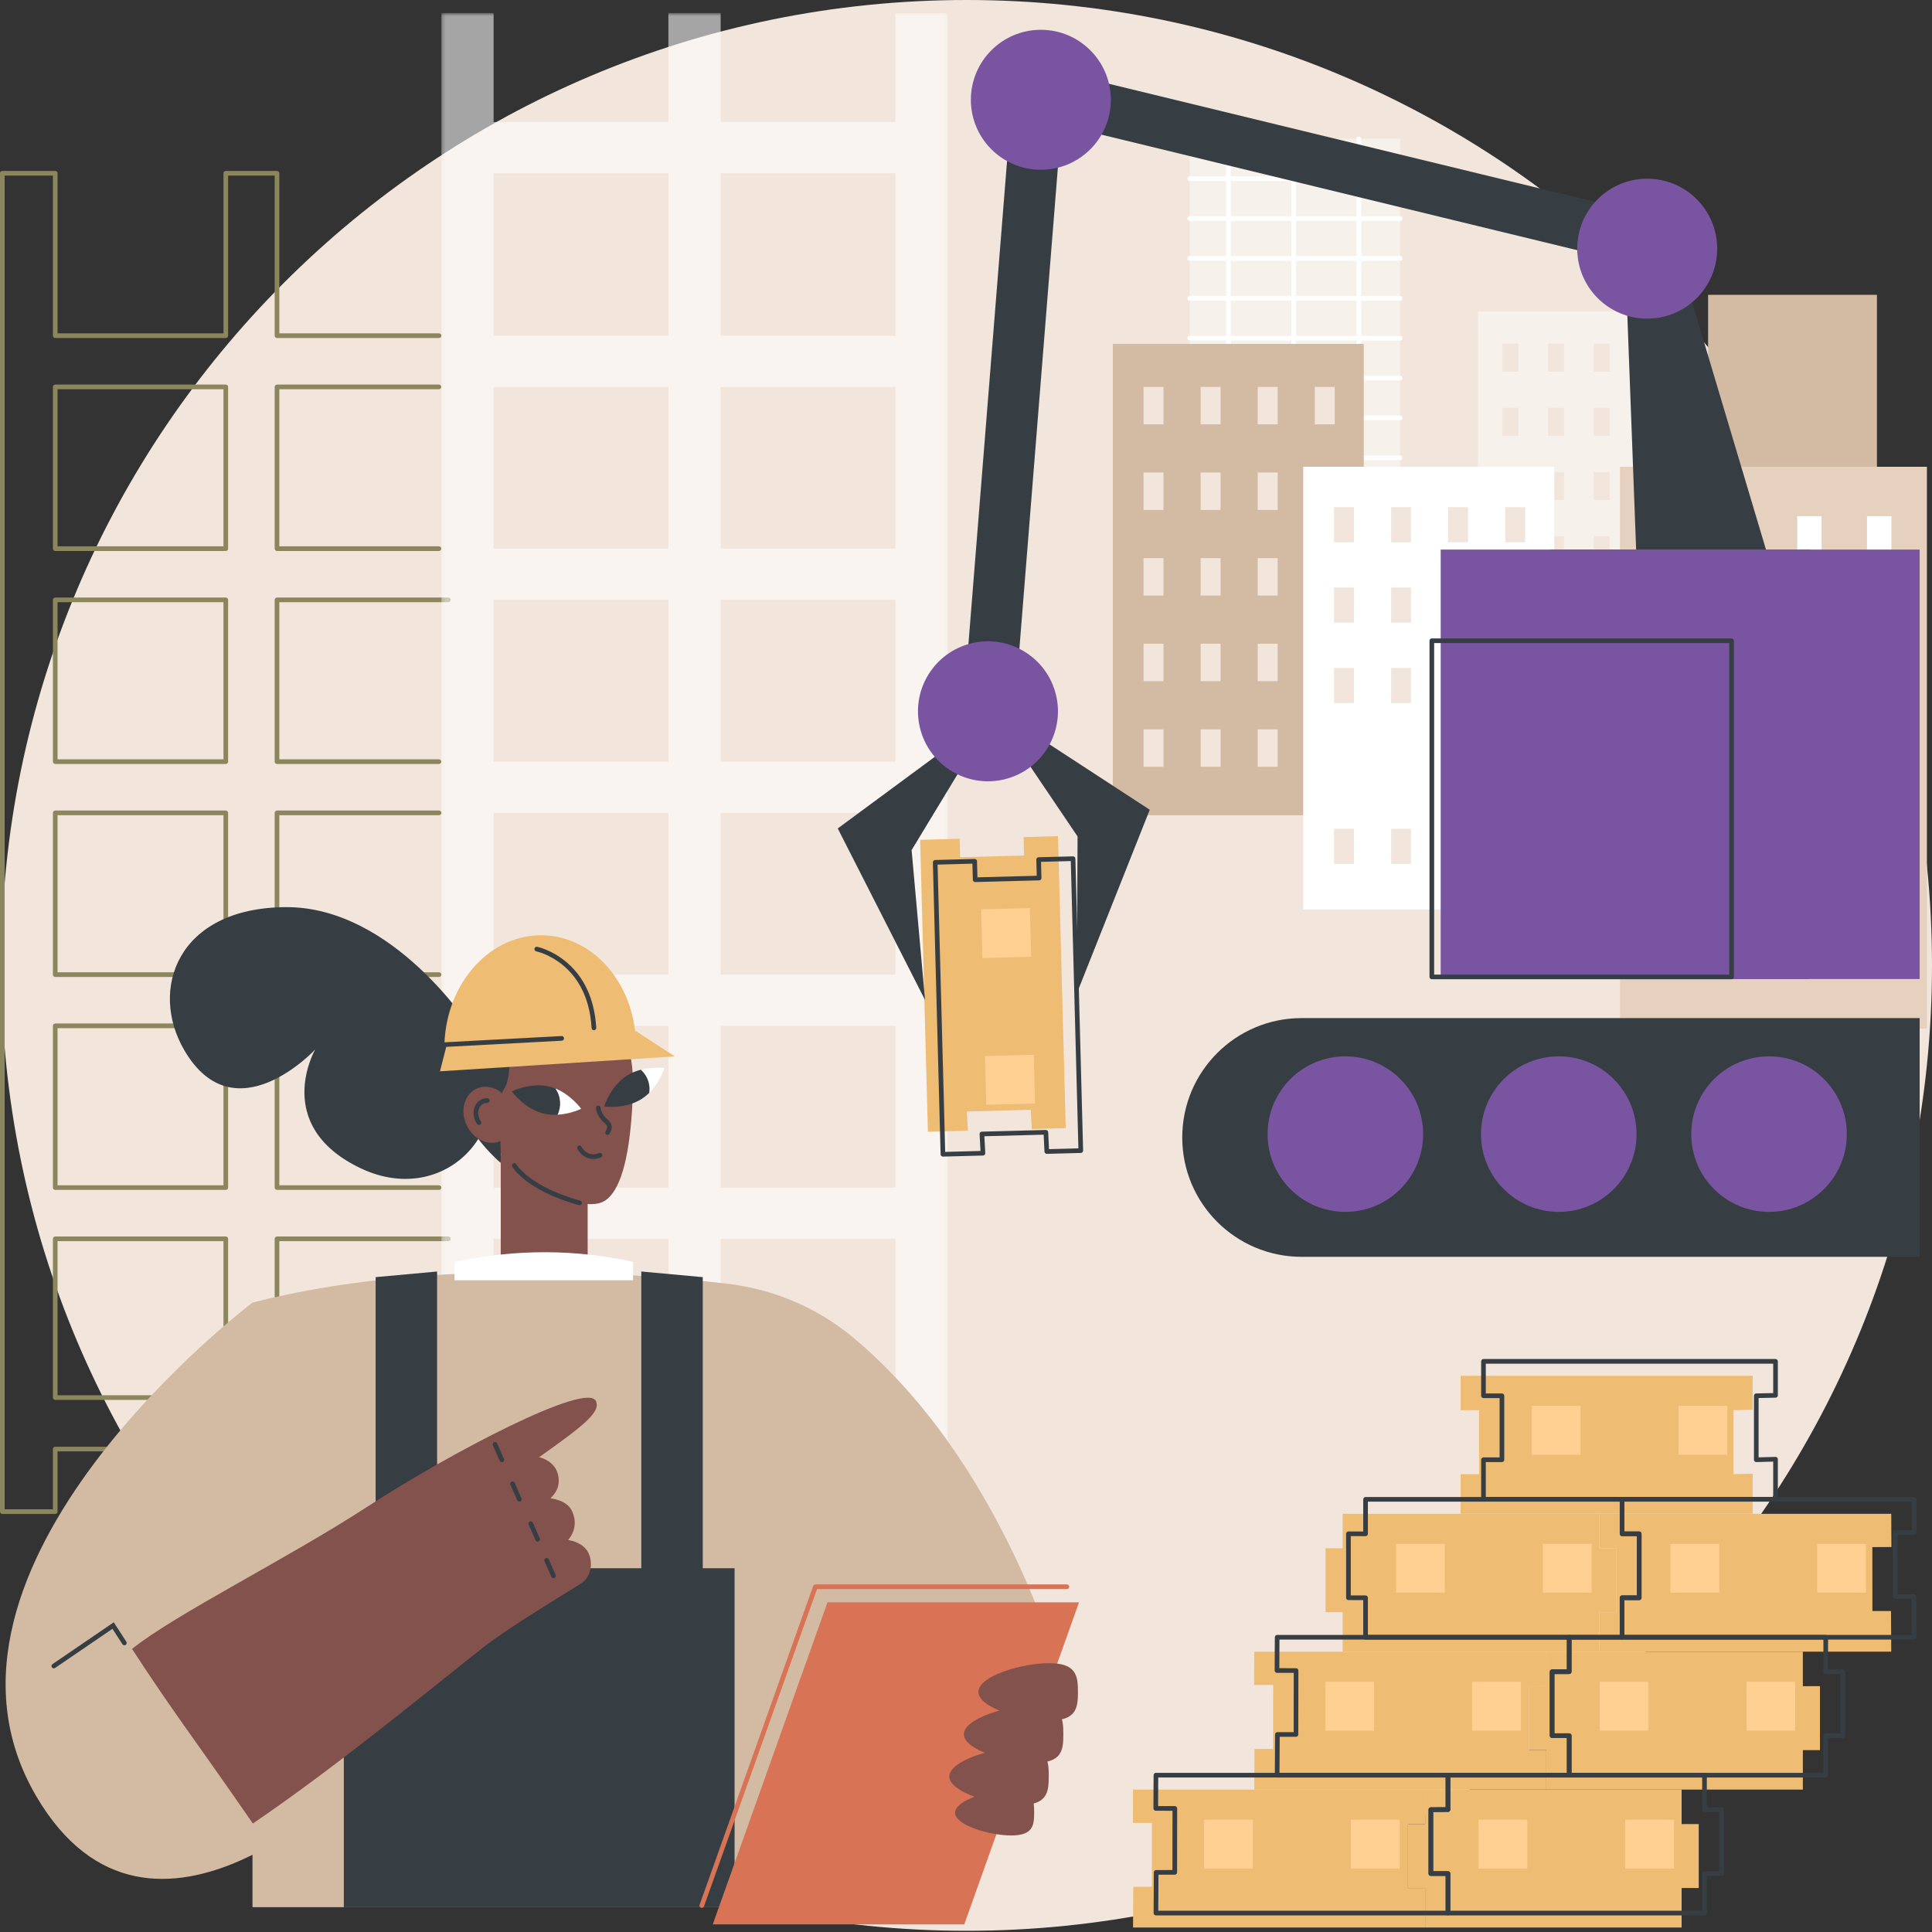<svg xmlns="http://www.w3.org/2000/svg" width="544" height="544" viewBox="0 0 544 544" fill="none"><rect x="0" y="0" width="544" height="544" fill="#333333" stroke="none"/><path d="M272.17 543.66C422.297 543.66 543.999 421.957 543.999 271.83C543.999 121.702 422.297 0 272.17 0C122.042 0 0.34 121.702 0.34 271.83C0.34 421.957 122.042 543.66 272.17 543.66Z" fill="#F2E6DC"></path><path d="M77.996 426.29H63.577C63.215 426.29 62.922 425.997 62.922 425.635V408.669H16.206V425.635C16.206 425.997 15.913 426.29 15.551 426.29H0.655C0.293 426.29 0 425.997 0 425.635V48.783C0 48.421 0.293 48.128 0.655 48.128H15.551C15.913 48.128 16.206 48.421 16.206 48.783V93.864H62.922V48.783C62.922 48.421 63.215 48.128 63.577 48.128H77.996C78.358 48.128 78.651 48.421 78.651 48.783V93.864H123.632C123.994 93.864 124.287 94.157 124.287 94.519C124.287 94.881 123.994 95.174 123.632 95.174H77.996C77.634 95.174 77.341 94.881 77.341 94.519V49.438H64.231V94.519C64.231 94.881 63.938 95.174 63.576 95.174H15.551C15.19 95.174 14.896 94.881 14.896 94.519V49.438H1.31V424.98H14.896V408.014C14.896 407.652 15.19 407.359 15.551 407.359H63.577C63.938 407.359 64.232 407.652 64.232 408.014V424.98H77.341V408.014C77.341 407.652 77.634 407.359 77.996 407.359C78.358 407.359 78.651 407.652 78.651 408.014V425.635C78.651 425.997 78.358 426.29 77.996 426.29ZM123.632 394.174H77.996C77.634 394.174 77.341 393.881 77.341 393.519V348.819C77.341 348.457 77.634 348.164 77.996 348.164H126.234C126.596 348.164 126.89 348.457 126.89 348.819C126.89 349.181 126.596 349.474 126.234 349.474H78.651V392.864H123.632C123.994 392.864 124.287 393.157 124.287 393.519C124.287 393.881 123.994 394.174 123.632 394.174ZM63.577 394.174H15.551C15.19 394.174 14.896 393.881 14.896 393.519V348.819C14.896 348.457 15.19 348.164 15.551 348.164H63.577C63.938 348.164 64.232 348.457 64.232 348.819V393.519C64.232 393.881 63.938 394.174 63.577 394.174ZM16.206 392.864H62.922V349.474H16.206V392.864ZM123.603 335.052H77.996C77.634 335.052 77.341 334.759 77.341 334.397V288.849C77.341 288.488 77.634 288.194 77.996 288.194H123.611C123.973 288.194 124.266 288.488 124.266 288.849C124.266 289.211 123.973 289.504 123.611 289.504H78.651V333.742H123.603C123.965 333.742 124.258 334.036 124.258 334.397C124.258 334.759 123.965 335.052 123.603 335.052ZM63.577 335.052H15.551C15.19 335.052 14.896 334.759 14.896 334.397V288.849C14.896 288.488 15.19 288.194 15.551 288.194H63.577C63.938 288.194 64.232 288.488 64.232 288.849V334.397C64.232 334.759 63.938 335.052 63.577 335.052ZM16.206 333.742H62.922V289.504H16.206V333.742ZM123.622 275.083H77.996C77.634 275.083 77.341 274.789 77.341 274.428V228.88C77.341 228.518 77.634 228.224 77.996 228.224H123.622C123.984 228.224 124.277 228.518 124.277 228.88C124.277 229.241 123.984 229.535 123.622 229.535H78.651V273.772H123.622C123.984 273.772 124.277 274.066 124.277 274.428C124.277 274.789 123.984 275.083 123.622 275.083ZM63.577 275.083H15.551C15.19 275.083 14.896 274.789 14.896 274.428V228.88C14.896 228.518 15.19 228.224 15.551 228.224H63.577C63.938 228.224 64.232 228.518 64.232 228.88V274.428C64.232 274.789 63.938 275.083 63.577 275.083ZM16.206 273.772H62.922V229.535H16.206V273.772ZM123.593 215.113H77.996C77.634 215.113 77.341 214.82 77.341 214.458V168.91C77.341 168.548 77.634 168.255 77.996 168.255H126.234C126.596 168.255 126.89 168.548 126.89 168.91C126.89 169.272 126.596 169.565 126.234 169.565H78.651V213.803H123.593C123.955 213.803 124.248 214.096 124.248 214.458C124.248 214.82 123.955 215.113 123.593 215.113ZM63.577 215.113H15.551C15.19 215.113 14.896 214.82 14.896 214.458V168.91C14.896 168.548 15.19 168.255 15.551 168.255H63.577C63.938 168.255 64.232 168.548 64.232 168.91V214.458C64.232 214.82 63.938 215.113 63.577 215.113ZM16.206 213.803H62.922V169.565H16.206V213.803ZM123.593 155.143H77.996C77.634 155.143 77.341 154.85 77.341 154.488V108.941C77.341 108.579 77.634 108.285 77.996 108.285H123.593C123.955 108.285 124.248 108.579 124.248 108.941C124.248 109.302 123.955 109.596 123.593 109.596H78.651V153.833H123.593C123.955 153.833 124.248 154.127 124.248 154.489C124.248 154.85 123.955 155.143 123.593 155.143ZM63.577 155.143H15.551C15.19 155.143 14.896 154.85 14.896 154.488V108.941C14.896 108.579 15.19 108.285 15.551 108.285H63.577C63.938 108.285 64.232 108.579 64.232 108.941V154.489C64.232 154.85 63.938 155.143 63.577 155.143ZM16.206 153.833H62.922V109.596H16.206V153.833Z" fill="#8B865C"></path><mask id="mask0_69_6437" style="mask-type:luminance" maskUnits="userSpaceOnUse" x="124" y="3" width="143" height="433"><path d="M266.851 3.661H124.268V435.275H266.851V3.661Z" fill="white"></path></mask><g mask="url(#mask0_69_6437)"><path opacity="0.56" d="M124.268 408.014V425.636H138.981V408.014H188.203V425.636H202.916V408.014H252.138V425.636H266.851V3.661H252.138V34.361H202.916V3.661H188.203V34.361H138.981V3.661H124.268V408.014ZM202.916 348.819H252.138V393.519H202.916V348.819ZM202.916 288.85H252.138V334.398H202.916V288.85ZM202.916 228.88H252.138V274.428H202.916V228.88ZM202.916 168.911H252.138V214.458H202.916V168.911ZM202.916 108.941H252.138V154.488H202.916V108.941ZM202.916 48.783H252.138V94.519H202.916V48.783ZM138.981 348.819H188.203V393.519H138.981V348.819ZM138.981 288.85H188.203V334.398H138.981V288.85ZM138.981 228.88H188.203V274.428H138.981V228.88ZM138.981 168.911H188.203V214.458H138.981V168.911ZM138.981 108.941H188.203V154.488H138.981V108.941ZM138.981 48.783H188.203V94.519H138.981V48.783Z" fill="white"></path></g><path d="M480.952 162.433H528.496V83.017H480.952V162.433Z" fill="#D3BBA3"></path><path d="M335.009 187.381H394.246V39.083H335.009V187.381Z" fill="#F7F1EB"></path><path d="M394.246 50.966H335.009C334.647 50.966 334.354 50.673 334.354 50.311C334.354 49.949 334.647 49.656 335.009 49.656H394.246C394.608 49.656 394.901 49.949 394.901 50.311C394.901 50.673 394.608 50.966 394.246 50.966Z" fill="white"></path><path d="M394.246 62.194H335.009C334.647 62.194 334.354 61.901 334.354 61.539C334.354 61.177 334.647 60.884 335.009 60.884H394.246C394.608 60.884 394.901 61.177 394.901 61.539C394.901 61.901 394.608 62.194 394.246 62.194Z" fill="white"></path><path d="M394.246 73.422H335.009C334.647 73.422 334.354 73.129 334.354 72.767C334.354 72.405 334.647 72.112 335.009 72.112H394.246C394.608 72.112 394.901 72.405 394.901 72.767C394.901 73.129 394.608 73.422 394.246 73.422Z" fill="white"></path><path d="M394.246 84.65H335.009C334.647 84.65 334.354 84.357 334.354 83.995C334.354 83.633 334.647 83.34 335.009 83.34H394.246C394.608 83.34 394.901 83.633 394.901 83.995C394.901 84.357 394.608 84.65 394.246 84.65Z" fill="white"></path><path d="M394.246 95.878H335.009C334.647 95.878 334.354 95.585 334.354 95.223C334.354 94.861 334.647 94.568 335.009 94.568H394.246C394.608 94.568 394.901 94.861 394.901 95.223C394.901 95.585 394.608 95.878 394.246 95.878Z" fill="white"></path><path d="M394.246 107.106H335.009C334.647 107.106 334.354 106.813 334.354 106.451C334.354 106.089 334.647 105.796 335.009 105.796H394.246C394.608 105.796 394.901 106.089 394.901 106.451C394.901 106.813 394.608 107.106 394.246 107.106Z" fill="white"></path><path d="M394.246 118.334H335.009C334.647 118.334 334.354 118.041 334.354 117.679C334.354 117.317 334.647 117.024 335.009 117.024H394.246C394.608 117.024 394.901 117.317 394.901 117.679C394.901 118.041 394.608 118.334 394.246 118.334Z" fill="white"></path><path d="M394.246 129.562H335.009C334.647 129.562 334.354 129.269 334.354 128.907C334.354 128.545 334.647 128.252 335.009 128.252H394.246C394.608 128.252 394.901 128.545 394.901 128.907C394.901 129.269 394.608 129.562 394.246 129.562Z" fill="white"></path><path d="M394.246 140.79H335.009C334.647 140.79 334.354 140.497 334.354 140.135C334.354 139.773 334.647 139.48 335.009 139.48H394.246C394.608 139.48 394.901 139.773 394.901 140.135C394.901 140.497 394.608 140.79 394.246 140.79Z" fill="#D3BBA3"></path><path d="M382.616 188.036C382.254 188.036 381.961 187.742 381.961 187.381V39.083C381.961 38.721 382.254 38.428 382.616 38.428C382.978 38.428 383.271 38.721 383.271 39.083V187.381C383.271 187.742 382.978 188.036 382.616 188.036Z" fill="white"></path><path d="M364.257 188.036C363.895 188.036 363.602 187.742 363.602 187.381V39.083C363.602 38.721 363.895 38.428 364.257 38.428C364.618 38.428 364.912 38.721 364.912 39.083V187.381C364.912 187.742 364.618 188.036 364.257 188.036Z" fill="white"></path><path d="M345.893 188.036C345.532 188.036 345.238 187.742 345.238 187.381V39.083C345.238 38.721 345.532 38.428 345.893 38.428C346.255 38.428 346.548 38.721 346.548 39.083V187.381C346.548 187.742 346.255 188.036 345.893 188.036Z" fill="white"></path><path d="M416.138 187.21H472.58V87.658H416.138V187.21Z" fill="#F7F1EB"></path><path d="M461.571 104.644H466.052V96.739H461.571V104.644Z" fill="#F2E6DC"></path><path d="M448.735 104.644H453.216V96.739H448.735V104.644Z" fill="#F2E6DC"></path><path d="M435.897 104.644H440.378V96.739H435.897V104.644Z" fill="#F2E6DC"></path><path d="M423.061 104.644H427.542V96.739H423.061V104.644Z" fill="#F2E6DC"></path><path d="M461.571 122.725H466.052V114.82H461.571V122.725Z" fill="#F2E6DC"></path><path d="M448.735 122.725H453.216V114.82H448.735V122.725Z" fill="#F2E6DC"></path><path d="M435.897 122.725H440.378V114.82H435.897V122.725Z" fill="#F2E6DC"></path><path d="M423.061 122.725H427.542V114.82H423.061V122.725Z" fill="#F2E6DC"></path><path d="M461.571 140.806H466.052V132.901H461.571V140.806Z" fill="#F2E6DC"></path><path d="M448.735 140.806H453.216V132.901H448.735V140.806Z" fill="#F2E6DC"></path><path d="M435.897 140.806H440.378V132.901H435.897V140.806Z" fill="#F2E6DC"></path><path d="M423.061 140.806H427.542V132.901H423.061V140.806Z" fill="#F2E6DC"></path><path d="M461.571 158.887H466.052V150.982H461.571V158.887Z" fill="#F2E6DC"></path><path d="M448.735 158.887H453.216V150.982H448.735V158.887Z" fill="#F2E6DC"></path><path d="M435.897 158.887H440.378V150.982H435.897V158.887Z" fill="#F2E6DC"></path><path d="M423.061 158.887H427.542V150.982H423.061V158.887Z" fill="#F2E6DC"></path><path d="M461.571 176.968H466.052V169.063H461.571V176.968Z" fill="#F2E6DC"></path><path d="M448.735 176.968H453.216V169.063H448.735V176.968Z" fill="#F2E6DC"></path><path d="M435.897 176.968H440.378V169.063H435.897V176.968Z" fill="#F2E6DC"></path><path d="M423.061 176.968H427.542V169.063H423.061V176.968Z" fill="#F2E6DC"></path><path d="M313.333 229.559H384.002V96.833H313.333V229.559Z" fill="#D3BBA3"></path><path d="M370.215 119.479H375.826V108.94H370.215V119.479Z" fill="#F2E6DC"></path><path d="M354.141 119.479H359.752V108.94H354.141V119.479Z" fill="#F2E6DC"></path><path d="M338.068 119.479H343.68V108.94H338.068V119.479Z" fill="#F2E6DC"></path><path d="M321.996 119.479H327.607V108.94H321.996V119.479Z" fill="#F2E6DC"></path><path d="M370.215 143.585H375.826V133.046H370.215V143.585Z" fill="#F2E6DC"></path><path d="M354.141 143.585H359.752V133.046H354.141V143.585Z" fill="#F2E6DC"></path><path d="M338.068 143.585H343.68V133.046H338.068V143.585Z" fill="#F2E6DC"></path><path d="M321.996 143.585H327.607V133.046H321.996V143.585Z" fill="#F2E6DC"></path><path d="M370.215 167.691H375.826V157.152H370.215V167.691Z" fill="#F2E6DC"></path><path d="M354.141 167.691H359.752V157.152H354.141V167.691Z" fill="#F2E6DC"></path><path d="M338.068 167.691H343.68V157.152H338.068V167.691Z" fill="#F2E6DC"></path><path d="M321.996 167.691H327.607V157.152H321.996V167.691Z" fill="#F2E6DC"></path><path d="M370.215 191.798H375.826V181.259H370.215V191.798Z" fill="#F2E6DC"></path><path d="M354.141 191.798H359.752V181.259H354.141V191.798Z" fill="#F2E6DC"></path><path d="M338.068 191.798H343.68V181.259H338.068V191.798Z" fill="#F2E6DC"></path><path d="M321.996 191.798H327.607V181.259H321.996V191.798Z" fill="#F2E6DC"></path><path d="M370.215 215.904H375.826V205.365H370.215V215.904Z" fill="#F2E6DC"></path><path d="M354.141 215.904H359.752V205.365H354.141V215.904Z" fill="#F2E6DC"></path><path d="M338.068 215.904H343.68V205.365H338.068V215.904Z" fill="#F2E6DC"></path><path d="M321.996 215.904H327.607V205.365H321.996V215.904Z" fill="#F2E6DC"></path><path d="M366.96 256.076H437.629V131.43H366.96V256.076Z" fill="white"></path><path d="M423.844 152.697H429.455V142.799H423.844V152.697Z" fill="#F2E6DC"></path><path d="M407.77 152.697H413.381V142.799H407.77V152.697Z" fill="#F2E6DC"></path><path d="M391.697 152.697H397.309V142.799H391.697V152.697Z" fill="#F2E6DC"></path><path d="M375.625 152.697H381.236V142.799H375.625V152.697Z" fill="#F2E6DC"></path><path d="M423.844 175.336H429.455V165.438H423.844V175.336Z" fill="#F2E6DC"></path><path d="M407.77 175.336H413.381V165.438H407.77V175.336Z" fill="#F2E6DC"></path><path d="M391.697 175.336H397.309V165.438H391.697V175.336Z" fill="#F2E6DC"></path><path d="M375.625 175.336H381.236V165.438H375.625V175.336Z" fill="#F2E6DC"></path><path d="M423.844 197.975H429.455V188.077H423.844V197.975Z" fill="#F2E6DC"></path><path d="M407.77 197.975H413.381V188.077H407.77V197.975Z" fill="#F2E6DC"></path><path d="M391.697 197.975H397.309V188.077H391.697V197.975Z" fill="#F2E6DC"></path><path d="M375.625 197.975H381.236V188.077H375.625V197.975Z" fill="#F2E6DC"></path><path d="M423.844 243.252H429.455V233.355H423.844V243.252Z" fill="#F2E6DC"></path><path d="M407.77 243.252H413.381V233.355H407.77V243.252Z" fill="#F2E6DC"></path><path d="M391.697 243.252H397.309V233.355H391.697V243.252Z" fill="#F2E6DC"></path><path d="M375.625 243.252H381.236V233.355H375.625V243.252Z" fill="#F2E6DC"></path><path d="M456.139 289.632H542.566V131.43H456.139V289.632Z" fill="#E6D0BE"></path><path d="M525.704 157.439H532.566V145.335H525.704V157.439Z" fill="white"></path><path d="M506.048 157.439H512.91V145.335H506.048V157.439Z" fill="white"></path><path d="M486.391 157.439H493.254V145.335H486.391V157.439Z" fill="white"></path><path d="M466.735 157.439H473.598V145.335H466.735V157.439Z" fill="white"></path><path d="M525.704 185.126H532.566V173.022H525.704V185.126Z" fill="white"></path><path d="M506.048 185.126H512.91V173.022H506.048V185.126Z" fill="white"></path><path d="M486.391 185.126H493.254V173.022H486.391V185.126Z" fill="white"></path><path d="M466.735 185.126H473.598V173.022H466.735V185.126Z" fill="white"></path><path d="M525.704 212.813H532.566V200.709H525.704V212.813Z" fill="white"></path><path d="M506.048 212.813H512.91V200.709H506.048V212.813Z" fill="white"></path><path d="M486.391 212.813H493.254V200.709H486.391V212.813Z" fill="white"></path><path d="M466.735 212.813H473.598V200.709H466.735V212.813Z" fill="white"></path><path d="M525.704 240.5H532.566V228.397H525.704V240.5Z" fill="white"></path><path d="M506.048 240.5H512.91V228.397H506.048V240.5Z" fill="white"></path><path d="M486.391 240.5H493.254V228.397H486.391V240.5Z" fill="white"></path><path d="M466.735 240.5H473.598V228.397H466.735V240.5Z" fill="white"></path><path d="M525.704 268.188H532.566V256.083H525.704V268.188Z" fill="white"></path><path d="M506.048 268.188H512.91V256.083H506.048V268.188Z" fill="white"></path><path d="M486.391 268.188H493.254V256.083H486.391V268.188Z" fill="white"></path><path d="M466.735 268.188H473.598V256.083H466.735V268.188Z" fill="white"></path><path d="M493.498 426.218H411.266V415.096H416.461V397.082H411.266V387.387H493.498V396.962L488.078 397.082V415.096L493.498 414.946V426.218Z" fill="#EFBC73"></path><path d="M532.526 465.076H450.293V453.955L455.111 453.958V435.956L450.293 435.941V426.246H532.526L532.574 435.609L527.204 435.616L527.223 453.618L532.458 453.622L532.526 465.076Z" fill="#EFBC73"></path><path d="M450.293 465.076H378.063V453.958L373.244 453.955V435.941L378.063 435.956V426.246H450.293V435.941L455.112 435.956V453.958L450.293 453.955V465.076Z" fill="#EFBC73"></path><path d="M353.171 503.907H435.404V492.785L430.585 492.789V474.787L435.404 474.771V465.076H353.171L353.123 474.44L358.493 474.447L358.474 492.448L353.239 492.453L353.171 503.907Z" fill="#EFBC73"></path><path d="M435.404 503.907H507.635V492.789L512.454 492.785V474.771L507.635 474.787V465.076H435.404V474.771L430.586 474.787V492.789L435.404 492.785V503.907Z" fill="#EFBC73"></path><path d="M319.034 542.737H401.267V531.615L396.449 531.619V513.617L401.267 513.602V503.907H319.034L318.986 513.27L324.356 513.277L324.337 531.278L319.102 531.283L319.034 542.737Z" fill="#EFBC73"></path><path d="M401.268 542.737H473.499V531.619L478.317 531.615V513.602L473.499 513.617V503.907H401.268V513.602L396.449 513.617V531.619L401.268 531.615V542.737Z" fill="#EFBC73"></path><path d="M499.941 422.803H417.708C417.346 422.803 417.053 422.51 417.053 422.148V411.026C417.053 410.664 417.346 410.371 417.708 410.371H422.248V393.668H417.708C417.346 393.668 417.053 393.375 417.053 393.013V383.318C417.053 382.956 417.346 382.663 417.708 382.663H499.941C500.302 382.663 500.596 382.956 500.596 383.318V392.893C500.596 393.249 500.311 393.54 499.955 393.548L495.176 393.653V410.353L499.923 410.221C500.101 410.22 500.271 410.283 500.398 410.406C500.524 410.53 500.596 410.699 500.596 410.876V422.148C500.596 422.51 500.302 422.803 499.941 422.803ZM418.363 421.493H499.286V411.549L494.539 411.681C494.368 411.688 494.191 411.619 494.064 411.496C493.937 411.372 493.866 411.203 493.866 411.026V393.013C493.866 392.657 494.15 392.366 494.506 392.358L499.286 392.252V383.973H418.363V392.358H422.903C423.265 392.358 423.558 392.651 423.558 393.013V411.026C423.558 411.388 423.265 411.681 422.903 411.681H418.363V421.493Z" fill="#363E44"></path><path d="M538.97 461.662H456.737C456.375 461.662 456.082 461.369 456.082 461.007V449.885C456.082 449.711 456.151 449.545 456.274 449.422C456.397 449.299 456.563 449.23 456.737 449.23H456.738L460.9 449.234V432.54L456.735 432.527C456.374 432.525 456.082 432.232 456.082 431.872V422.177C456.082 421.815 456.376 421.521 456.737 421.521H538.97C539.331 421.521 539.623 421.813 539.625 422.173L539.673 431.536C539.674 431.71 539.605 431.877 539.483 432.001C539.36 432.125 539.193 432.194 539.019 432.194L534.304 432.201L534.321 448.894L538.903 448.898C539.263 448.898 539.555 449.189 539.557 449.549L539.625 461.003C539.626 461.177 539.558 461.345 539.435 461.469C539.312 461.592 539.144 461.662 538.97 461.662ZM457.392 460.352H538.311L538.251 450.207L533.666 450.203C533.305 450.203 533.012 449.91 533.012 449.548L532.993 431.547C532.993 431.186 533.285 430.892 533.647 430.891L538.359 430.885L538.318 422.831H457.392V431.218L461.557 431.231C461.918 431.232 462.21 431.525 462.21 431.886V449.888C462.21 450.062 462.141 450.229 462.018 450.352C461.896 450.474 461.729 450.543 461.555 450.543H461.555L457.392 450.54V460.352H457.392Z" fill="#363E44"></path><path d="M456.736 461.662H384.505C384.143 461.662 383.85 461.369 383.85 461.007V450.543L379.686 450.54C379.324 450.54 379.031 450.246 379.031 449.885V431.872C379.031 431.697 379.101 431.53 379.224 431.407C379.347 431.285 379.542 431.209 379.688 431.216L383.85 431.23V422.177C383.85 421.815 384.143 421.521 384.505 421.521H456.736C457.097 421.521 457.391 421.815 457.391 422.177V431.219L461.556 431.232C461.917 431.233 462.209 431.526 462.209 431.887V449.889C462.209 450.063 462.14 450.229 462.017 450.352C461.894 450.475 461.728 450.544 461.554 450.544H461.553L457.39 450.54V461.007C457.391 461.369 457.098 461.662 456.736 461.662ZM385.16 460.352H456.081V449.885C456.081 449.711 456.15 449.545 456.273 449.422C456.395 449.299 456.562 449.23 456.736 449.23H456.737L460.899 449.234V432.54L456.734 432.527C456.373 432.525 456.081 432.232 456.081 431.872V422.832H385.16V431.887C385.16 432.061 385.091 432.228 384.968 432.351C384.845 432.473 384.675 432.558 384.503 432.542L380.342 432.529V449.23L384.506 449.234C384.867 449.234 385.16 449.527 385.16 449.889V460.352H385.16Z" fill="#363E44"></path><path d="M441.846 500.492H359.613C359.439 500.492 359.271 500.422 359.149 500.299C359.026 500.175 358.957 500.007 358.958 499.833L359.026 488.379C359.028 488.019 359.32 487.728 359.681 487.728L364.262 487.724L364.279 471.031L359.564 471.024C359.39 471.024 359.223 470.955 359.101 470.831C358.978 470.707 358.909 470.54 358.91 470.366L358.958 461.003C358.96 460.643 359.252 460.352 359.613 460.352H441.846C442.208 460.352 442.501 460.645 442.501 461.007V470.702C442.501 471.063 442.209 471.356 441.848 471.357L437.683 471.37V488.064L441.846 488.06H441.846C442.02 488.06 442.186 488.129 442.31 488.252C442.432 488.375 442.502 488.542 442.502 488.715V499.837C442.501 500.199 442.208 500.492 441.846 500.492ZM360.272 499.182H441.191V489.371L437.028 489.374H437.028C436.854 489.374 436.688 489.305 436.564 489.183C436.442 489.06 436.372 488.893 436.372 488.719V470.717C436.372 470.356 436.664 470.063 437.025 470.062L441.191 470.049V461.662H360.265L360.223 469.716L364.936 469.722C365.297 469.723 365.59 470.016 365.59 470.378L365.571 488.379C365.571 488.74 365.278 489.033 364.917 489.034L360.332 489.037L360.272 499.182Z" fill="#363E44"></path><path d="M514.078 500.492H441.847C441.485 500.492 441.192 500.199 441.192 499.837V489.371L437.029 489.374H437.028C436.854 489.374 436.688 489.305 436.565 489.182C436.442 489.059 436.373 488.893 436.373 488.719V470.717C436.373 470.356 436.665 470.063 437.026 470.062L441.191 470.049V461.007C441.191 460.645 441.485 460.352 441.847 460.352H514.077C514.439 460.352 514.733 460.645 514.733 461.007V470.06L518.894 470.047C519.077 470.05 519.235 470.115 519.358 470.238C519.481 470.361 519.551 470.527 519.551 470.702V488.715C519.551 489.076 519.258 489.37 518.896 489.37L514.732 489.373V499.837C514.733 500.199 514.439 500.492 514.078 500.492ZM442.502 499.182H513.423V488.719C513.423 488.358 513.716 488.065 514.077 488.064L518.241 488.061V471.359L514.08 471.372C514.079 471.372 514.079 471.372 514.078 471.372C513.905 471.372 513.738 471.303 513.615 471.181C513.492 471.058 513.423 470.891 513.423 470.717V461.662H442.502V470.702C442.502 471.063 442.21 471.356 441.849 471.357L437.683 471.37V488.064L441.847 488.06H441.847C442.021 488.06 442.187 488.129 442.31 488.252C442.433 488.375 442.502 488.542 442.502 488.715V499.182H442.502Z" fill="#363E44"></path><path d="M407.711 539.322H325.478C325.304 539.322 325.137 539.253 325.014 539.129C324.891 539.005 324.822 538.838 324.823 538.664L324.891 527.21C324.894 526.85 325.186 526.559 325.546 526.558L330.127 526.555L330.145 509.862L325.43 509.855C325.255 509.855 325.089 509.786 324.966 509.662C324.843 509.538 324.775 509.371 324.775 509.197L324.823 499.834C324.825 499.474 325.117 499.182 325.478 499.182H407.711C408.073 499.182 408.366 499.476 408.366 499.837V509.532C408.366 509.893 408.074 510.186 407.713 510.187L403.548 510.2V526.894L407.71 526.891H407.711C407.885 526.891 408.051 526.96 408.174 527.082C408.297 527.205 408.366 527.372 408.366 527.546V538.668C408.366 539.029 408.073 539.322 407.711 539.322ZM326.137 538.012H407.056V528.201L402.893 528.204H402.893C402.719 528.204 402.553 528.135 402.43 528.013C402.307 527.89 402.238 527.723 402.238 527.549V509.547C402.238 509.186 402.53 508.893 402.891 508.892L407.056 508.879V500.492H326.13L326.088 508.546L330.801 508.552C331.163 508.553 331.455 508.846 331.455 509.208L331.436 527.209C331.436 527.57 331.143 527.863 330.782 527.864L326.197 527.867L326.137 538.012Z" fill="#363E44"></path><path d="M479.943 539.322H407.712C407.35 539.322 407.057 539.029 407.057 538.667V528.201L402.894 528.204C402.894 528.204 402.894 528.204 402.893 528.204C402.72 528.204 402.553 528.135 402.43 528.013C402.308 527.89 402.238 527.723 402.238 527.549V509.547C402.238 509.186 402.53 508.893 402.891 508.892L407.056 508.879V499.837C407.056 499.475 407.35 499.182 407.711 499.182H479.942C480.304 499.182 480.597 499.475 480.597 499.837V508.89L484.759 508.877C484.76 508.877 484.76 508.877 484.761 508.877C484.934 508.877 485.1 508.946 485.223 509.068C485.347 509.191 485.416 509.358 485.416 509.532V527.545C485.416 527.907 485.123 528.2 484.761 528.2L480.597 528.204V538.667C480.597 539.029 480.304 539.322 479.943 539.322ZM408.366 538.012H479.287V527.549C479.287 527.188 479.58 526.895 479.942 526.894L484.106 526.891V510.189L479.944 510.202C479.756 510.198 479.603 510.134 479.48 510.011C479.357 509.888 479.288 509.721 479.288 509.547V500.492H408.367V509.532C408.367 509.893 408.075 510.186 407.714 510.187L403.549 510.2V526.894L407.711 526.89C407.711 526.89 407.711 526.89 407.712 526.89C407.885 526.89 408.052 526.959 408.175 527.082C408.298 527.205 408.367 527.371 408.367 527.545L408.366 538.012Z" fill="#363E44"></path><path d="M394.098 512.383H380.375V526.121H394.098V512.383Z" fill="#FFD092"></path><path d="M352.774 512.383H339.051V526.121H352.774V512.383Z" fill="#FFD092"></path><path d="M471.354 512.383H457.631V526.121H471.354V512.383Z" fill="#FFD092"></path><path d="M430.029 512.383H416.307V526.121H430.029V512.383Z" fill="#FFD092"></path><path d="M428.233 473.553H414.51V487.29H428.233V473.553Z" fill="#FFD092"></path><path d="M386.908 473.553H373.186V487.29H386.908V473.553Z" fill="#FFD092"></path><path d="M505.488 473.553H491.766V487.29H505.488V473.553Z" fill="#FFD092"></path><path d="M464.164 473.553H450.441V487.29H464.164V473.553Z" fill="#FFD092"></path><path d="M448.147 434.723H434.424V448.46H448.147V434.723Z" fill="#FFD092"></path><path d="M406.822 434.723H393.1V448.46H406.822V434.723Z" fill="#FFD092"></path><path d="M525.402 434.723H511.68V448.46H525.402V434.723Z" fill="#FFD092"></path><path d="M484.078 434.723H470.355V448.46H484.078V434.723Z" fill="#FFD092"></path><path d="M486.35 395.864H472.627V409.601H486.35V395.864Z" fill="#FFD092"></path><path d="M445.026 395.864H431.303V409.601H445.026V395.864Z" fill="#FFD092"></path><path d="M132.824 289.833C132.824 289.833 110.954 255.239 80.433 255.423C49.912 255.607 41.931 278.626 51.882 295.695C66.03 319.965 88.737 295.53 88.737 295.53C88.737 295.53 76.43 316.92 101.479 328.92C126.527 340.919 149.4 315.03 132.824 289.833Z" fill="#363E44"></path><path d="M153.234 369.011H153.228C146.471 369.011 140.994 363.534 140.994 356.777V325.965C140.994 319.209 146.471 313.731 153.228 313.731H153.234C159.99 313.731 165.467 319.209 165.467 325.965V356.777C165.467 363.534 159.99 369.011 153.234 369.011Z" fill="#84524D"></path><path d="M155.178 282.605C156.291 282.497 166.958 281.624 173.383 288.916C178.164 294.342 178.738 301.307 177.934 313.134C176.988 327.062 174.475 335.255 170.465 338.004C164.129 342.348 145.141 332.633 138.001 320.472C132.847 311.694 133.435 300.388 138.882 291.705C144.314 283.045 154.468 282.674 155.178 282.605Z" fill="#84524D"></path><path d="M180.439 301.205C180.427 301.297 180.485 301.372 180.473 301.465C180.472 301.468 180.47 301.471 180.47 301.475C180.71 302.758 180.967 304.111 181.439 305.328C181.647 305.867 182.005 306.174 182.259 306.66C182.445 307.016 182.622 307.357 182.82 307.701C185.899 304.659 187.079 300.74 187.079 300.74C187.079 300.74 183.922 300.314 180.439 301.205Z" fill="white"></path><path d="M170.16 311.426C170.207 311.48 170.256 311.532 170.304 311.585C171.336 311.697 176.489 312.096 180.685 309.42C181.472 308.918 182.173 308.339 182.798 307.724C182.851 307.37 182.887 307.01 182.887 306.642C182.887 304.477 181.935 302.539 180.433 301.208C179.131 301.548 177.778 302.074 176.512 302.882C172.253 305.599 170.452 310.549 170.16 311.426Z" fill="#363E44"></path><path d="M156.004 309.936C155.977 311.478 156.242 312.649 157.082 313.865C160.753 313.645 163.636 312.203 163.636 312.203C163.636 312.203 160.813 308.283 156.381 306.492C155.978 307.554 156.023 308.841 156.004 309.936Z" fill="white"></path><path d="M156.368 306.488C155.873 306.293 155.358 306.123 154.823 305.988C149.434 304.633 144.119 307.295 144.119 307.295C144.119 307.295 147.541 312.154 152.931 313.51C154.323 313.86 155.709 313.94 157.001 313.87C158.137 311.518 157.937 308.676 156.368 306.488Z" fill="#363E44"></path><path d="M126.808 289.738C123.051 301.876 129.721 317.562 140.965 327.431C141.342 322.908 139.673 309.886 141.821 306.802C144.495 302.964 143.362 293.423 142.197 289.174C156.672 290.427 177.933 294.442 178.36 293.987C179.623 292.644 177.185 287.446 171.596 281.13C168.443 277.566 163.411 272.424 157.246 272.193C146.277 271.782 131.473 274.667 126.808 289.738Z" fill="#363E44"></path><path d="M143.8 310.971C145.715 315.021 144.492 319.615 141.068 321.234C137.644 322.852 133.316 320.881 131.401 316.831C129.486 312.782 130.709 308.187 134.133 306.569C137.556 304.951 141.884 306.922 143.8 310.971Z" fill="#84524D"></path><path d="M134.87 316.766C134.663 316.766 134.46 316.669 134.333 316.487C134.153 316.232 133.994 315.957 133.858 315.67C133.321 314.535 133.192 313.285 133.494 312.151C133.806 310.976 134.539 310.064 135.558 309.583C136.076 309.338 136.627 309.221 137.217 309.234C137.579 309.242 137.866 309.541 137.857 309.903C137.85 310.265 137.536 310.552 137.188 310.543C136.819 310.532 136.451 310.61 136.118 310.767C135.454 311.081 134.971 311.692 134.76 312.488C134.537 313.323 134.637 314.255 135.042 315.11C135.146 315.329 135.268 315.539 135.405 315.735C135.613 316.031 135.542 316.439 135.246 316.647C135.131 316.728 134.999 316.766 134.87 316.766Z" fill="#363E44"></path><path d="M171.065 319.558C170.94 319.558 170.814 319.522 170.703 319.448C170.402 319.247 170.32 318.841 170.521 318.54C170.861 318.029 170.996 317.571 170.923 317.177C170.853 316.801 170.618 316.573 170.134 316.132C169.769 315.801 169.315 315.387 168.888 314.777C168.345 313.999 167.976 313.086 167.794 312.062C167.73 311.706 167.967 311.366 168.323 311.302C168.683 311.238 169.02 311.476 169.083 311.832C169.232 312.667 169.528 313.405 169.962 314.027C170.304 314.517 170.666 314.846 171.015 315.164C171.528 315.63 172.058 316.112 172.211 316.938C172.349 317.678 172.147 318.462 171.61 319.266C171.485 319.456 171.277 319.558 171.065 319.558Z" fill="#363E44"></path><path d="M167.091 326.34C166.615 326.34 166.09 326.271 165.539 326.088C163.655 325.46 162.808 323.918 162.593 323.46C162.44 323.133 162.581 322.743 162.908 322.589C163.234 322.435 163.626 322.576 163.779 322.904C163.938 323.242 164.564 324.382 165.953 324.845C167.2 325.26 168.269 324.874 168.671 324.689C168.999 324.537 169.388 324.681 169.54 325.009C169.691 325.338 169.548 325.727 169.219 325.878C168.853 326.047 168.076 326.34 167.091 326.34Z" fill="#363E44"></path><path d="M163.188 339.36C163.13 339.36 163.071 339.353 163.012 339.336C148.175 335.196 144.384 328.765 144.23 328.493C144.051 328.179 144.162 327.779 144.477 327.6C144.79 327.422 145.189 327.532 145.368 327.845C145.412 327.921 149.135 334.105 163.364 338.074C163.712 338.171 163.916 338.533 163.819 338.881C163.738 339.171 163.475 339.36 163.188 339.36Z" fill="#363E44"></path><path d="M125.204 297.696L179.065 293.501C178.576 277.06 167.273 263.758 153.004 263.351C138.108 262.925 125.629 276.712 125.131 294.143C125.097 295.343 125.126 296.528 125.204 297.696Z" fill="#EFBC73"></path><path d="M123.195 301.695L190.007 297.458L179.15 290.392L125.13 294.143L123.195 301.695Z" fill="#EFBC73"></path><path d="M167.229 290.083C166.885 290.083 166.596 289.814 166.576 289.466C165.508 270.914 151.15 267.906 151.005 267.877C150.649 267.808 150.418 267.464 150.487 267.109C150.556 266.754 150.901 266.523 151.255 266.591C151.41 266.622 166.758 269.834 167.884 289.391C167.905 289.752 167.629 290.061 167.267 290.082C167.255 290.083 167.242 290.083 167.229 290.083Z" fill="#363E44"></path><path d="M123.197 302.35C123.143 302.35 123.088 302.343 123.034 302.33C122.683 302.24 122.472 301.883 122.562 301.533L124.616 293.514L158.129 291.729C158.486 291.71 158.799 291.987 158.818 292.348C158.837 292.709 158.56 293.018 158.199 293.037L125.647 294.771L123.83 301.858C123.755 302.154 123.489 302.35 123.197 302.35Z" fill="#363E44"></path><path d="M300.629 478.33C300.629 478.33 285.221 414.238 240.278 376.648C230.141 368.169 217.688 362.933 204.557 361.426C176.783 358.24 120.005 354.246 71.096 366.769V537.007H251.767V497.191L300.629 478.33Z" fill="#D3BBA3"></path><path d="M71.094 366.769C71.094 366.769 -27.488 441.214 10.147 505.668C42.585 561.22 101.028 500.331 101.028 500.331L71.094 366.769Z" fill="#D3BBA3"></path><path d="M178.252 360.491H127.99V355.322C145.636 351.563 162.333 351.802 178.251 355.322L178.252 360.491Z" fill="white"></path><path d="M15.16 469.76C14.95 469.76 14.745 469.66 14.618 469.474C14.414 469.175 14.491 468.767 14.79 468.563L32.032 456.794L35.57 462.259C35.766 462.562 35.679 462.968 35.376 463.165C35.072 463.362 34.667 463.275 34.47 462.971L31.662 458.632L15.529 469.645C15.415 469.723 15.287 469.76 15.16 469.76Z" fill="#363E44"></path><path d="M123.076 519.66H105.771V359.608L123.076 358.022V519.66Z" fill="#363E44"></path><path d="M197.878 359.608L180.574 358.022V519.66H197.878V359.608Z" fill="#363E44"></path><path d="M206.841 441.573H96.805V537.007H206.841V441.573Z" fill="#363E44"></path><path d="M197.606 537.216C197.534 537.216 197.459 537.203 197.387 537.178C197.046 537.056 196.868 536.682 196.989 536.341L228.974 446.564C229.067 446.303 229.314 446.129 229.591 446.129H300.414C300.776 446.129 301.069 446.422 301.069 446.784C301.069 447.146 300.776 447.439 300.414 447.439H230.053L198.223 536.78C198.128 537.049 197.876 537.216 197.606 537.216Z" fill="#D87355"></path><path d="M271.516 541.846H200.693L232.999 451.167H303.822L271.516 541.846Z" fill="#D87355"></path><path d="M303.518 476.395C303.518 480.861 303.141 484.482 295.404 484.482C287.666 484.482 275.498 480.861 275.498 476.395C275.498 471.929 287.666 468.309 295.404 468.309C303.141 468.309 303.518 471.929 303.518 476.395Z" fill="#84524D"></path><path d="M271.389 488.353C271.389 483.887 283.557 480.193 291.294 480.193C299.032 480.193 299.408 483.813 299.408 488.279V488.365C299.408 492.831 299.032 496.366 291.294 496.366C283.557 496.366 271.389 492.746 271.389 488.279V488.353Z" fill="#84524D"></path><path d="M267.279 500.255C267.279 495.789 279.447 492.077 287.185 492.077C294.922 492.077 295.299 495.592 295.299 500.058V500.163C295.299 504.629 294.922 508.25 287.185 508.25C279.447 508.25 267.279 504.629 267.279 500.163V500.255Z" fill="#84524D"></path><path d="M268.919 510.439C268.919 506.889 278.59 503.96 284.741 503.96C290.891 503.96 291.19 506.8 291.19 510.35V510.388C291.19 513.938 290.891 516.816 284.741 516.816C278.591 516.816 268.918 513.938 268.918 510.388L268.919 510.439Z" fill="#84524D"></path><path d="M37.174 464.29C49.351 454.503 80.64 439.065 103.459 424.233C127.425 408.656 165.084 389.145 167.758 394.445C169.281 397.464 164.697 401.186 151.782 410.32C152.899 410.51 156.019 411.681 156.972 414.712C158.382 419.196 155.187 421.566 154.985 421.891C155.369 421.925 159.493 422.407 160.946 425.25C162.582 428.452 161.783 431.464 159.98 433.632C160.93 433.746 164.391 434.522 165.707 437.296C167.06 440.149 166.401 444.105 163.613 445.859C158.499 449.076 143.118 458.346 136.185 463.769C122.541 474.44 95.664 496.838 71.2 513.451C52.794 486.857 49.705 483.464 37.174 464.29Z" fill="#84524D"></path><path d="M141.311 411.714C141.06 411.714 140.821 411.568 140.712 411.324L138.775 406.945C138.628 406.614 138.778 406.227 139.109 406.081C139.44 405.935 139.826 406.084 139.973 406.415L141.91 410.794C142.057 411.125 141.907 411.512 141.576 411.658C141.49 411.696 141.4 411.714 141.311 411.714Z" fill="#363E44"></path><path d="M146.243 422.818C145.992 422.818 145.752 422.672 145.643 422.428L143.706 418.049C143.56 417.718 143.71 417.331 144.041 417.185C144.371 417.039 144.758 417.188 144.905 417.519L146.842 421.898C146.988 422.229 146.838 422.615 146.507 422.762C146.421 422.8 146.332 422.818 146.243 422.818Z" fill="#363E44"></path><path d="M151.39 434.07C151.139 434.07 150.898 433.924 150.79 433.68L148.853 429.301C148.707 428.97 148.856 428.583 149.187 428.437C149.517 428.291 149.905 428.44 150.051 428.771L151.988 433.15C152.135 433.481 151.985 433.868 151.654 434.014C151.568 434.052 151.479 434.07 151.39 434.07Z" fill="#363E44"></path><path d="M155.845 444.369C155.594 444.369 155.354 444.224 155.245 443.979L153.308 439.601C153.162 439.27 153.311 438.883 153.642 438.737C153.973 438.591 154.359 438.74 154.506 439.071L156.444 443.45C156.59 443.781 156.44 444.167 156.11 444.314C156.023 444.351 155.934 444.369 155.845 444.369Z" fill="#363E44"></path><path d="M261.267 318.679L259.088 236.475L270.206 236.18L270.343 241.374L288.35 240.897L288.213 235.703L297.905 235.446L300.083 317.65L290.512 317.904L290.248 312.489L272.241 312.966L272.535 318.38L261.267 318.679Z" fill="#EFBC73"></path><path d="M265.505 325.668C265.152 325.668 264.86 325.386 264.851 325.031L262.672 242.827C262.667 242.653 262.732 242.485 262.852 242.359C262.971 242.233 263.136 242.159 263.31 242.155L274.428 241.86C274.598 241.857 274.77 241.92 274.896 242.039C275.022 242.159 275.095 242.324 275.1 242.497L275.22 247.036L291.918 246.593L291.797 242.054C291.788 241.693 292.073 241.392 292.435 241.382L302.126 241.125C302.482 241.116 302.789 241.401 302.798 241.763L304.977 323.967C304.982 324.141 304.918 324.309 304.798 324.435C304.678 324.561 304.514 324.635 304.34 324.639L294.768 324.893C294.412 324.903 294.114 324.626 294.096 324.27L293.864 319.495L277.17 319.937L277.428 324.679C277.437 324.856 277.375 325.029 277.255 325.159C277.135 325.288 276.968 325.364 276.791 325.369L265.523 325.668C265.517 325.668 265.511 325.668 265.505 325.668ZM263.999 243.447L266.143 324.341L276.083 324.078L275.826 319.336C275.816 319.159 275.879 318.986 275.998 318.857C276.118 318.727 276.286 318.651 276.462 318.646L294.469 318.169C294.825 318.157 295.124 318.436 295.141 318.792L295.373 323.567L303.65 323.348L301.506 242.453L293.124 242.675L293.244 247.214C293.253 247.576 292.968 247.877 292.606 247.886L274.599 248.363C274.424 248.367 274.257 248.303 274.131 248.184C274.005 248.064 273.932 247.9 273.927 247.726L273.807 243.187L263.999 243.447Z" fill="#363E44"></path><path d="M291.442 310.711L291.078 296.993L277.346 297.357L277.71 311.075L291.442 310.711Z" fill="#FFD092"></path><path d="M290.346 269.402L289.982 255.684L276.251 256.048L276.614 269.766L290.346 269.402Z" fill="#FFD092"></path><path d="M278.68 204.06C278.487 204.06 278.293 204.052 278.098 204.037C274.131 203.719 271.173 200.247 271.49 196.28L285.139 25.598C285.307 23.495 286.388 21.572 288.098 20.335C289.806 19.099 291.971 18.673 294.021 19.171L465.51 60.813C468.23 61.474 470.322 63.651 470.874 66.395L499.35 161.777C500.134 165.678 488.291 169.476 484.39 170.26C480.492 171.044 461.847 168.516 461.063 164.615L457.649 73.733L298.83 35.167L285.854 197.428C285.553 201.2 282.398 204.06 278.68 204.06Z" fill="#363E44"></path><path d="M303.206 279.712L323.741 228.005L278.348 198.403L303.415 235.524L303.206 279.712Z" fill="#363E44"></path><path d="M260.47 281.577L235.887 233.27L280.196 200.569L256.685 239.359L260.47 281.577Z" fill="#363E44"></path><path d="M293.075 47.802C303.958 47.802 312.781 38.979 312.781 28.096C312.781 17.213 303.958 8.39 293.075 8.39C282.192 8.39 273.369 17.213 273.369 28.096C273.369 38.979 282.192 47.802 293.075 47.802Z" fill="#7954A1"></path><path d="M293.075 38.827C299.002 38.827 303.806 34.023 303.806 28.096C303.806 22.169 299.002 17.365 293.075 17.365C287.148 17.365 282.344 22.169 282.344 28.096C282.344 34.023 287.148 38.827 293.075 38.827Z" fill="#7954A1"></path><path d="M463.81 89.724C474.693 89.724 483.516 80.901 483.516 70.018C483.516 59.135 474.693 50.312 463.81 50.312C452.926 50.312 444.104 59.135 444.104 70.018C444.104 80.901 452.926 89.724 463.81 89.724Z" fill="#7954A1"></path><path d="M463.811 80.749C469.737 80.749 474.542 75.944 474.542 70.018C474.542 64.091 469.737 59.287 463.811 59.287C457.884 59.287 453.08 64.091 453.08 70.018C453.08 75.944 457.884 80.749 463.811 80.749Z" fill="#7954A1"></path><path d="M282.713 219.463C293.305 216.962 299.864 206.348 297.363 195.757C294.862 185.165 284.248 178.606 273.656 181.107C263.065 183.608 256.506 194.222 259.007 204.814C261.508 215.405 272.122 221.964 282.713 219.463Z" fill="#7954A1"></path><path d="M278.19 211.049C284.116 211.049 288.921 206.244 288.921 200.318C288.921 194.391 284.116 189.587 278.19 189.587C272.263 189.587 267.459 194.391 267.459 200.318C267.459 206.244 272.263 211.049 278.19 211.049Z" fill="#7954A1"></path><path d="M366.499 353.89H540.524V286.67H366.499C347.936 286.67 332.889 301.717 332.889 320.28C332.889 338.843 347.936 353.89 366.499 353.89Z" fill="#363E44"></path><path d="M378.818 341.235C390.913 341.235 400.717 331.431 400.717 319.336C400.717 307.242 390.913 297.438 378.818 297.438C366.724 297.438 356.92 307.242 356.92 319.336C356.92 331.431 366.724 341.235 378.818 341.235Z" fill="#7954A1"></path><path d="M438.908 341.235C451.002 341.235 460.807 331.431 460.807 319.336C460.807 307.242 451.002 297.438 438.908 297.438C426.814 297.438 417.01 307.242 417.01 319.336C417.01 331.431 426.814 341.235 438.908 341.235Z" fill="#7954A1"></path><path d="M498.113 341.235C510.208 341.235 520.012 331.431 520.012 319.336C520.012 307.242 510.208 297.438 498.113 297.438C486.019 297.438 476.215 307.242 476.215 319.336C476.215 331.431 486.019 341.235 498.113 341.235Z" fill="#7954A1"></path><path d="M540.521 154.747H436.549V275.666H540.521V154.747Z" fill="#7954A1"></path><path d="M509.634 154.747H405.662V275.666H509.634V154.747Z" fill="#7954A1"></path><path d="M487.563 275.73H403.163C402.801 275.73 402.508 275.437 402.508 275.075V180.417C402.508 180.055 402.801 179.762 403.163 179.762H487.563C487.925 179.762 488.218 180.055 488.218 180.417V275.075C488.218 275.437 487.925 275.73 487.563 275.73ZM403.818 274.42H486.908V181.072H403.818V274.42Z" fill="#363E44"></path></svg>